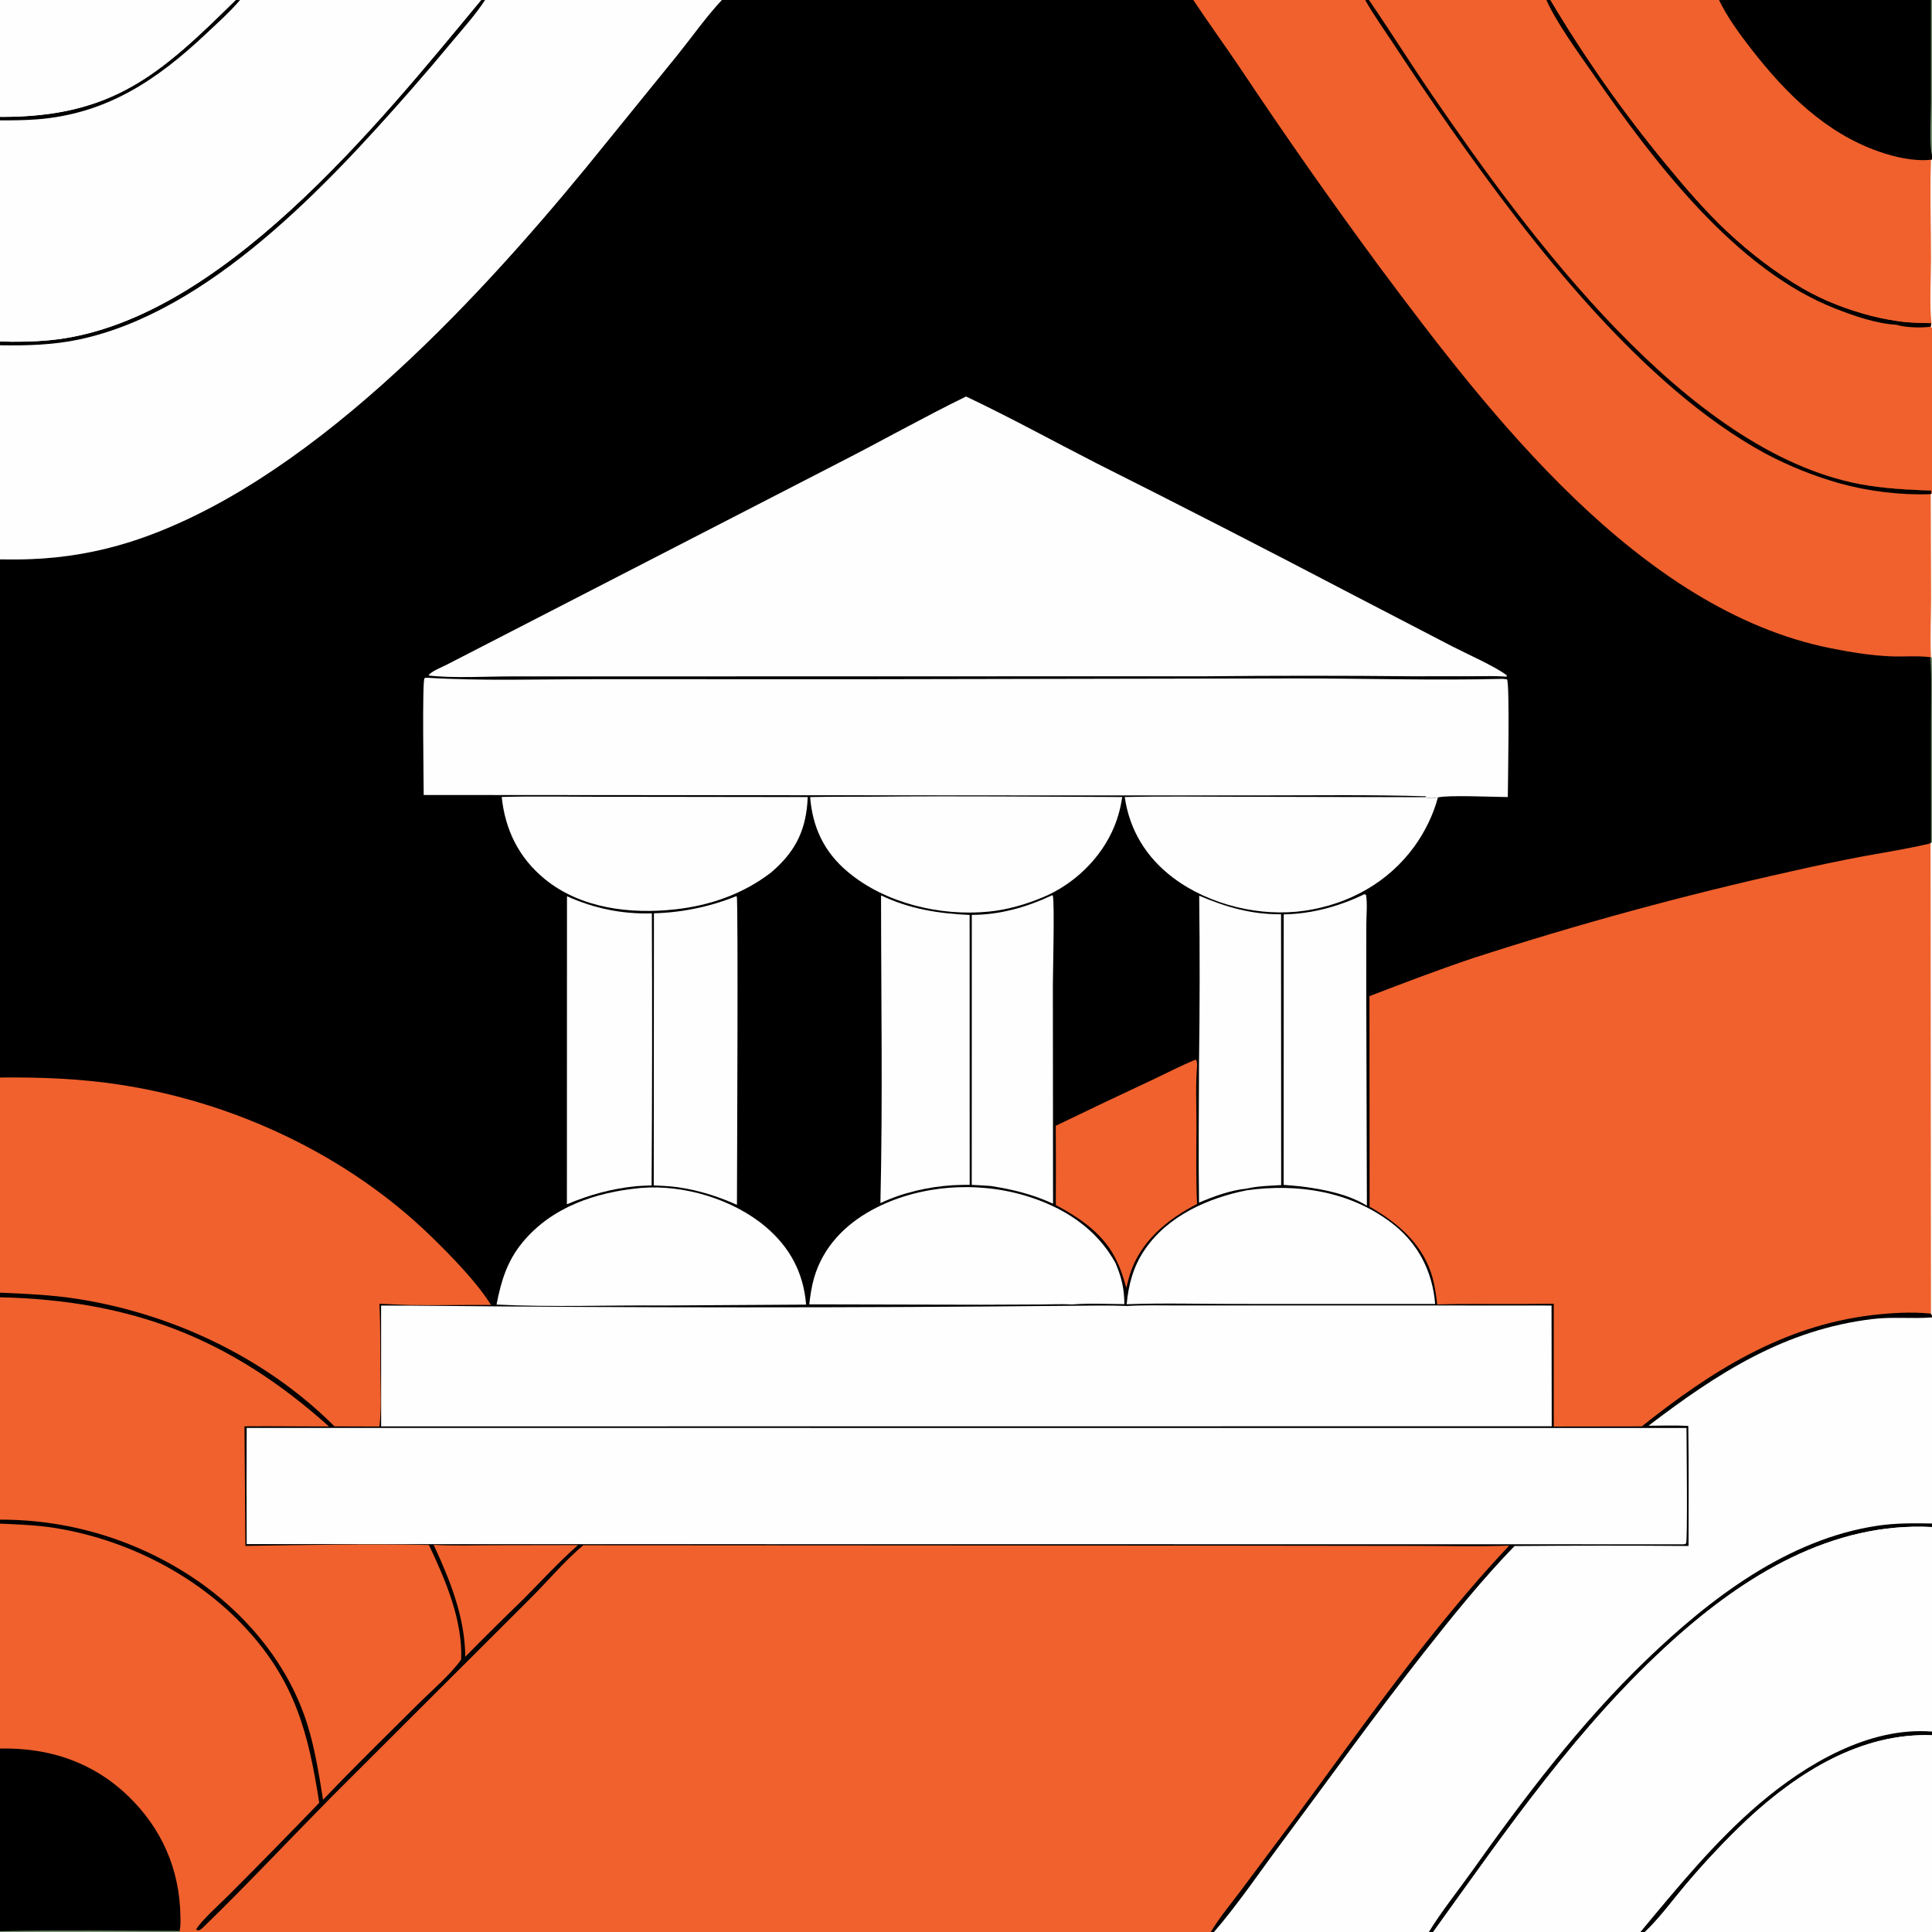 <?xml version="1.0" encoding="utf-8" ?>
<svg xmlns="http://www.w3.org/2000/svg" xmlns:xlink="http://www.w3.org/1999/xlink" width="1024" height="1024">
	<rect width="100%" height="100%" fill="#333333" stroke="none"/>
	<path d="M0 0L124.917 0L127.246 0L255.003 0L257.095 0L382.616 0L632.474 0L723.55 0L725.614 0L819.612 0L821.761 0L911.112 0L912.184 0L1020.86 0L1023.44 0L1024 0L1024 82.258L1024 84.508L1024 173.672L1024 261.679L1024 348.605L1024 446.519L1024 697.239L1024 698.241L1024 807.487L1024 809.368L1024 917.769L1024 919.719L1024 1024L871.828 1024L869.466 1024L759.614 1024L757.33 1024L643.44 1024L641.732 1024L119.306 1024L108.692 1024L98.302 1024L95.047 1024L0 1024L0 1023.58L0 926.77L0 807.562L0 805.435L0 687.587L0 685.138L0 571.118L0 296.496L0 183.009L0 180.991L0 63.796L0 61.941L0 0Z"/>
	<path fill="#708D6B" d="M1023.1 348.315L1023.48 348.339L1024 348.605L1024 446.519L1023.49 446.592L1023.47 383.422C1023.46 371.787 1023.96 359.906 1023.1 348.315Z"/>
	<path fill="#F0612D" d="M229.837 818.787C240.147 819.369 250.598 819.027 260.927 819.003L306.36 818.926C296.092 827.953 286.761 838.188 277.122 847.88Q261.686 862.823 246.605 878.126C246.438 857.107 238.557 837.549 229.837 818.787Z"/>
	<path fill="#F0612D" d="M559.575 596.679Q584.954 584.398 610.502 572.474C618.198 568.843 625.839 564.883 633.689 561.604C634.656 562.603 634.398 563.639 634.48 564.988C633.643 575.011 634.145 585.397 634.139 595.461C634.13 609.663 633.833 623.953 634.463 638.14C618.859 646.172 604.473 657.897 598.942 675.231Q597.812 678.865 597.002 682.583C595.595 677.945 594.263 673.187 592.108 668.829C585.721 654.567 572.889 645.836 559.594 638.673Q559.708 617.676 559.575 596.679Z"/>
	<path fill="#FEFEFE" d="M557.642 474.512L557.995 474.654C559.029 477.738 558.054 515.425 558.037 522.056L558.139 637.986C547.409 633.049 536.743 630.393 525.119 628.602C521.769 628.319 518.402 628.184 515.044 628.01L515.076 484.912C530.013 484.878 544.184 480.833 557.642 474.512Z"/>
	<path fill="#FEFEFE" d="M635.6 474.746C649.981 480.83 663.238 484.694 678.983 484.585L679.044 628.128C672.963 628.485 666.486 628.607 660.549 630.019C652.176 630.834 643.201 634.148 635.509 637.414C635.127 613.143 635.466 588.823 635.498 564.548Q636.136 519.648 635.6 474.746Z"/>
	<path fill="#FEFEFE" d="M723.194 473.924L724.034 474.315C724.816 479.205 724.195 484.852 724.181 489.841L724.14 522.417L724.482 639.026C714.648 633.059 702.864 630.655 691.619 629.093C687.885 628.584 684.101 628.335 680.347 628.006L680.391 484.639C695.155 484.406 709.962 480.354 723.194 473.924Z"/>
	<path fill="#FEFEFE" d="M390.178 475.018L390.497 475.162C391.329 476.855 390.631 620.885 390.597 638.591C380.124 633.943 369.835 630.69 358.47 629.155C354.488 628.646 350.507 628.469 346.5 628.287L346.594 484.067Q349.39 483.99 352.18 483.79Q354.97 483.589 357.748 483.265Q360.527 482.941 363.288 482.494Q366.049 482.048 368.788 481.479Q371.527 480.91 374.238 480.221Q376.949 479.532 379.626 478.723Q382.304 477.914 384.943 476.987Q387.582 476.061 390.178 475.018Z"/>
	<path fill="#FEFEFE" d="M300.516 475.03C314.864 481.509 329.733 484.551 345.501 484.105Q345.825 556.209 345.359 628.312C342.658 628.361 339.986 628.497 337.292 628.694C324.477 629.948 312.312 633.273 300.472 638.292L300.516 475.03Z"/>
	<path fill="#FEFEFE" d="M466.978 474.591C482.119 481.791 497.322 484.19 513.918 484.952L513.957 628C510.929 627.94 507.905 628.087 504.88 628.2C491.729 629.094 478.572 632.049 466.635 637.68C467.911 583.394 466.981 528.9 466.978 474.591Z"/>
	<path fill="#FEFEFE" d="M596.131 422.439C615.964 421.984 635.866 422.284 655.706 422.291L754.708 422.528C757.125 423.063 759.685 423.233 762.119 422.666C759.727 431.781 755.125 441.114 749.585 448.723C735.716 467.772 714.907 479.228 691.759 482.669C668.08 486.188 640.988 479.696 621.792 465.233C607.554 454.505 598.689 440.009 596.131 422.439Z"/>
	<path fill="#FEFEFE" d="M265.919 422.394C283.73 421.926 301.643 422.309 319.464 422.305L428.104 422.453Q428.05 424.104 427.915 425.75C426.646 441.504 420.657 452.248 408.668 462.452C393.897 473.827 376.306 479.961 357.86 481.983C334.03 484.594 307.846 481.532 288.738 465.915C275.033 454.714 267.723 439.861 265.919 422.394Z"/>
	<path fill="#FEFEFE" d="M463.617 422.254C507.327 421.813 551.071 422.303 594.784 422.436Q594.221 426.495 593.157 430.452Q592.093 434.409 590.544 438.203C583.674 454.821 569.397 468.614 552.891 475.516C543.719 479.355 533.943 482.201 524.027 483.18C498.505 485.699 469.336 478.842 449.417 462.166C436.819 451.621 430.721 438.664 429.373 422.458C440.776 422.214 452.21 422.313 463.617 422.254Z"/>
	<path fill="#FEFEFE" d="M660.906 630.859C687.736 627.181 715.145 631.293 737.235 647.919C750.359 657.798 758.06 671.343 760.284 687.523Q760.527 689.323 760.658 691.135L654.469 691.116C635.413 691.117 616.192 690.576 597.156 691.274C598.131 680.83 600.661 671.351 606.584 662.576C618.794 644.483 640.154 634.977 660.906 630.859Z"/>
	<path fill="#FEFEFE" d="M339.045 629.701L339.684 629.641C362.28 627.736 388.424 635.558 405.781 650.2C418.697 661.097 425.891 674.669 427.255 691.468L352.25 691.937C322.62 691.706 292.763 692.927 263.173 691.455C265.58 678.989 268.811 668.302 277.027 658.395C292.523 639.708 315.556 631.997 339.045 629.701Z"/>
	<path fill="#FEFEFE" d="M428.919 691.335C429.489 686.628 430.143 681.919 431.463 677.354C436.178 661.054 447.732 649.121 462.369 641.2C486.492 628.146 517.239 625.896 543.386 633.706C563.366 639.673 581.273 650.95 591.333 669.647C594.479 677.152 595.894 683.077 595.935 691.215C586.806 691.156 577.337 690.666 568.25 691.384C562.849 691.069 557.259 691.373 551.835 691.396L520.322 691.53L428.919 691.335Z"/>
	<path fill="#F0612D" d="M0 687.587C69.919 689.188 122.251 709.387 174.391 756.072C159.457 756.081 144.505 755.839 129.574 755.981L130.071 819.368C162.431 818.891 194.981 818.195 227.336 818.873C236.093 837.317 245.295 858.828 244.435 879.587C239.2 887.15 228.229 896.603 221.384 903.421C204.602 920.138 187.523 936.761 171.217 953.927C169.094 940.6 166.902 926.742 162.854 913.842C153.441 883.851 133.005 858.369 107.798 840.012Q104.877 837.913 101.877 835.93Q98.877 833.947 95.801 832.083Q92.725 830.218 89.579 828.476Q86.433 826.733 83.221 825.115Q80.01 823.496 76.737 822.005Q73.464 820.513 70.136 819.15Q66.808 817.788 63.428 816.556Q60.049 815.325 56.625 814.226Q53.2 813.128 49.735 812.164Q46.27 811.2 42.77 810.372Q39.27 809.545 35.74 808.854Q32.211 808.164 28.657 807.612Q25.103 807.061 21.53 806.648Q17.957 806.236 14.371 805.963Q10.785 805.691 7.191 805.559Q3.597 805.427 0 805.435L0 687.587Z"/>
	<path fill="#F0612D" d="M0 571.118C21.364 570.873 42.408 571.675 63.568 574.911C124.464 584.224 184.563 612.437 228.788 655.6C239.117 665.681 252.704 679.503 260.244 691.667C246.277 691.514 232.292 691.931 218.335 691.706C212.6 691.597 206.858 691.26 201.127 691.009C201.674 703.097 201.537 715.281 201.614 727.382C201.674 736.837 202.192 746.688 201.119 756.078L177.277 756.006C141.119 719.785 91.472 696.352 41.159 688.464C27.479 686.319 13.806 685.729 0 685.138L0 571.118Z"/>
	<path fill="#FEFEFE" d="M226.022 359.203C255.132 360.998 284.725 359.991 313.9 359.996L464.534 359.998L686.831 359.575C723.381 359.547 760.101 360.749 796.626 359.803L798.739 360.062C800.28 362.259 799.204 415.449 799.17 422.459C791.8 422.412 767.481 421.287 762.119 422.666C759.685 423.233 757.125 423.063 754.708 422.528L757.409 422.225C756.975 422.3 756.537 422.449 756.112 422.566L755.688 422.05C726.402 421.157 697.045 421.582 667.745 421.588L536.366 421.575L224.572 421.357C224.564 414.237 223.716 361.763 224.97 359.454L226.022 359.203Z"/>
	<path fill="#F0612D" d="M632.474 0L723.55 0L725.614 0C737.097 16.741 747.855 33.975 759.336 50.714C809.56 123.939 893.641 239.196 985.885 256.597C998.314 258.942 1011.02 259.54 1023.64 260.028L1023.59 261.546L1024 261.679L1024 348.605L1023.48 348.339L1023.1 348.315C1016.28 347.451 1008.88 348.185 1001.96 347.873C991.348 347.393 980.532 345.629 970.127 343.541C868.911 323.229 789.553 219.809 731.254 141.557Q692.784 89.375 656.854 35.413C648.807 23.548 640.406 11.948 632.474 0Z"/>
	<path fill="#FEFEFE" d="M1023.59 261.546L1024 261.679L1024 348.605L1023.48 348.339C1022.94 338.095 1023.5 327.578 1023.51 317.302L1023.34 261.906L1023.59 261.546Z"/>
	<path d="M723.55 0L725.614 0C737.097 16.741 747.855 33.975 759.336 50.714C809.56 123.939 893.641 239.196 985.885 256.597C998.314 258.942 1011.02 259.54 1023.64 260.028L1023.59 261.546L1023.34 261.906C1007.76 262.527 990.37 260.422 975.406 256.277Q965.157 253.399 955.27 249.452Q945.384 245.505 935.971 240.532C870.416 205.1 811.4 128.524 769.186 68.414C758.688 53.466 748.553 38.403 738.512 23.147C733.478 15.498 728.08 7.957 723.55 0Z"/>
	<path fill="#FEFEFE" d="M804.009 691.937L822.347 691.969L822.45 755.956L202.01 756.013L201.987 691.97L218.439 692.017Q393.245 693.797 568.049 692.09C577.843 692.039 587.686 691.786 597.472 692.195C606.436 691.672 615.518 691.935 624.498 691.932L669.58 691.936L804.009 691.937Z"/>
	<path fill="#FEFEFE" d="M512.017 210.152C535.055 221.026 558.184 233.784 580.966 245.433Q648.505 279.339 715.446 314.409L769.965 342.724C777.538 346.609 792.376 353.18 798.634 357.927L798.498 358.673C792.498 358.17 786.253 358.414 780.231 358.422L748.606 358.447Q693.933 357.894 639.26 358.446L354.99 358.503L271.085 358.509C257.314 358.52 240.524 359.553 227.172 358.04C227.883 356.114 234.53 353.465 236.65 352.366L444.999 245.096C467.414 233.659 489.421 221.205 512.017 210.152Z"/>
	<path fill="#FEFEFE" d="M509.873 261.75C520.156 261.394 530.863 265.484 538.46 272.405Q539.114 272.99 539.738 273.608Q540.361 274.225 540.954 274.873Q541.546 275.521 542.105 276.198Q542.664 276.874 543.189 277.578Q543.713 278.282 544.202 279.011Q544.691 279.74 545.143 280.492Q545.595 281.245 546.008 282.019Q546.422 282.793 546.796 283.587Q547.171 284.38 547.505 285.192Q547.84 286.004 548.133 286.831Q548.426 287.658 548.678 288.499Q548.93 289.34 549.139 290.192Q549.349 291.044 549.515 291.906Q549.682 292.768 549.805 293.637Q549.928 294.506 550.008 295.38Q550.088 296.254 550.124 297.131Q550.174 298.086 550.175 299.043Q550.177 300 550.131 300.956Q550.085 301.911 549.991 302.863Q549.897 303.816 549.756 304.762Q549.614 305.708 549.426 306.646Q549.237 307.584 549.002 308.512Q548.766 309.439 548.485 310.353Q548.204 311.268 547.877 312.167Q547.55 313.066 547.179 313.948Q546.808 314.83 546.393 315.692Q545.978 316.554 545.52 317.394Q545.062 318.234 544.563 319.051Q544.064 319.867 543.525 320.657Q542.986 321.448 542.408 322.21Q541.83 322.972 541.214 323.705Q540.598 324.437 539.947 325.138C534.213 331.282 525.139 336.076 516.642 336.324C506.325 336.556 498.418 335.265 489.863 329.023C481.844 323.172 476.583 314.954 475.105 305.105C473.638 295.331 475.733 285.277 481.685 277.308C488.823 267.753 498.335 263.483 509.873 261.75Z"/>
	<path fill="#FEFEFE" d="M130.744 756.836L893.887 756.861C893.905 763.262 894.523 816.344 893.662 817.947C893.346 818.535 892.719 818.414 892.125 818.51L130.756 818.414Q130.594 787.625 130.744 756.836Z"/>
	<path fill="#F0612D" d="M725.614 0L819.612 0L821.761 0L911.112 0L912.184 0L1020.86 0L1023.44 0L1024 0L1024 82.258L1024 84.508L1024 173.672L1024 261.679L1023.59 261.546L1023.64 260.028C1011.02 259.54 998.314 258.942 985.885 256.597C893.641 239.196 809.56 123.939 759.336 50.714C747.855 33.975 737.097 16.741 725.614 0Z"/>
	<path d="M819.612 0L821.761 0Q835.378 22.905 850.71 44.699Q866.042 66.493 882.999 87.047C893.28 99.509 903.832 111.855 915.637 122.918C927.531 134.065 941.512 144.802 955.642 152.966C966.842 159.437 979.202 164.134 991.716 167.385C997.623 168.92 1003.56 169.919 1009.61 170.704C1014.31 171.053 1018.99 171.197 1023.7 171.283L1023.43 173.145C1018.5 173.85 1009.95 173.678 1005.17 172.144C994.551 171.544 982.885 167.5 972.937 163.627C919.854 142.958 876.715 85.704 845.103 40.227C837.182 28.832 824.957 12.097 819.612 0Z"/>
	<path fill="#F0612D" d="M821.761 0L911.112 0L912.184 0L1020.86 0L1023.44 0L1024 0L1024 82.258L1024 84.508L1024 173.672L1023.52 173.523L1023.43 173.145L1023.7 171.283C1018.99 171.197 1014.31 171.053 1009.61 170.704C1003.56 169.919 997.623 168.92 991.716 167.385C979.202 164.134 966.842 159.437 955.642 152.966C941.512 144.802 927.531 134.065 915.637 122.918C903.832 111.855 893.28 99.509 882.999 87.047Q866.042 66.493 850.71 44.699Q835.378 22.905 821.761 0Z"/>
	<path fill="#FEFEFE" d="M1024 84.508L1024 173.672L1023.52 173.523L1023.43 173.145L1023.7 171.283C1022.62 160.037 1023.48 147.986 1023.47 136.632C1023.45 119.352 1022.89 101.917 1023.45 84.659L1024 84.508Z"/>
	<path d="M911.112 0L912.184 0L1020.86 0L1023.44 0L1024 0L1024 82.258L1024 84.508L1023.45 84.659C1014.4 85.622 1004.31 83.291 995.826 80.322C967.526 70.424 946.454 49.4 928.446 26.291C922.189 18.262 915.503 9.188 911.112 0Z"/>
	<path fill="#708D6B" d="M1023.44 0L1024 0L1024 82.258C1022.44 77.272 1023.44 59.891 1023.44 53.894L1023.44 0Z"/>
	<path fill="#F0612D" d="M1023.49 446.592L1024 446.519L1024 697.239L1023.46 696.275C1023.28 696.252 1023.1 696.225 1022.91 696.207C1012.95 695.213 1002.02 695.874 992.12 697.058C944.756 702.717 906.661 726.976 870.209 756.021L823.532 756.088L823.511 691.017L804.91 691.16C790.531 691.238 776.127 690.94 761.754 691.377C761.19 686.592 760.547 681.761 759.251 677.112C754.377 659.617 741.077 648.242 725.919 639.575L725.837 527.971C744.011 521.018 762.139 514.067 780.593 507.881Q822.211 494.366 864.427 482.853Q906.642 471.34 949.359 461.855Q968.384 457.491 987.562 453.854C999.453 451.662 1011.48 449.84 1023.24 446.994L1023.49 446.592Z"/>
	<path fill="#FEFEFE" d="M1023.49 446.592L1024 446.519L1024 697.239L1023.46 696.275L1023.24 446.994L1023.49 446.592Z"/>
	<path fill="#FEFEFE" d="M0 0L124.917 0L127.246 0L255.003 0L257.095 0L382.616 0L382.142 0.508C373.904 9.413 366.662 19.739 359.046 29.201L311.064 88.317C250.583 162.02 161.459 257.744 69.047 287.209Q62.659 289.23 56.15 290.818Q49.64 292.405 43.039 293.552Q36.437 294.698 29.774 295.399Q23.11 296.1 16.415 296.352C10.945 296.598 5.474 296.549 0 296.496L0 183.009L0 180.991L0 63.796L0 61.941L0 0Z"/>
	<path d="M255.003 0L257.095 0C252.256 7.469 246.102 14.348 240.381 21.151Q229.193 34.652 217.64 47.842C172.857 98.774 110.863 165.254 41.968 179.927C28.091 182.883 14.124 183.223 0 183.009L0 180.991C8.739 181.268 17.402 181.148 26.111 180.335C115.798 171.967 201.166 64.91 255.003 0Z"/>
	<path fill="#FEFEFE" d="M0 0L124.917 0L127.246 0L255.003 0C201.166 64.91 115.798 171.967 26.111 180.335C17.402 181.148 8.739 181.268 0 180.991L0 63.796L0 61.941L0 0Z"/>
	<path d="M124.917 0L127.246 0C121.811 6.382 115.363 12.112 109.267 17.857C83.187 42.431 56.492 60.434 19.5 63.269C13.012 63.766 6.504 63.8 0 63.796L0 61.941C59.886 62.282 85.093 39.221 124.917 0Z"/>
	<path fill="#FEFEFE" d="M0 0L124.917 0C85.093 39.221 59.886 62.282 0 61.941L0 0Z"/>
	<path fill="#FEFEFE" d="M873.748 755.665C910.196 727.866 945.943 704.655 992.666 699.096C1003.04 697.861 1013.26 699.044 1023.56 698.278L1024 698.241L1024 807.487L1024 809.368L1024 917.769L1024 919.719L1024 1024L871.828 1024L869.466 1024L759.614 1024L757.33 1024L643.44 1024C656.136 1009.26 667.265 992.776 678.889 977.173C704.181 943.226 728.84 908.771 755.012 875.493C770.162 856.229 785.667 837.049 802.734 819.432Q848.848 819.051 894.962 819.4C894.969 798.189 895.123 776.96 894.831 755.751C887.836 755.416 880.754 755.64 873.748 755.665Z"/>
	<path d="M757.33 1024C763.854 1013.27 772.705 1002.28 780.071 991.917C808.177 952.365 837.531 913.511 872.587 879.784C906.391 847.261 947.462 815.736 995.231 808.647C1004.82 807.224 1014.34 807.31 1024 807.487L1024 809.368C971.092 806.58 924.992 834.922 887.004 869.042C836.6 914.314 798.951 969.393 759.614 1024L757.33 1024Z"/>
	<path fill="#FEFEFE" d="M759.614 1024C798.951 969.393 836.6 914.314 887.004 869.042C924.992 834.922 971.092 806.58 1024 809.368L1024 917.769L1024 919.719L1024 1024L871.828 1024L869.466 1024L759.614 1024Z"/>
	<path d="M869.466 1024C889.047 1000.47 909.099 975.911 932.462 956.028C957.094 935.065 990.475 915.134 1024 917.769L1024 919.719C986.413 918.326 953.025 939.349 926.383 964.074Q908.751 980.738 893.136 999.305C886.241 1007.46 879.59 1016.68 871.828 1024L869.466 1024Z"/>
	<path fill="#FEFEFE" d="M1024 919.719L1024 1024L871.828 1024C879.59 1016.68 886.241 1007.46 893.136 999.305Q908.751 980.738 926.383 964.074C953.025 939.349 986.413 918.326 1024 919.719Z"/>
	<path fill="#F0612D" d="M0 807.562C9.875 807.978 19.655 808.336 29.428 809.913C67.264 816.019 104.555 834.959 130.546 863.262C156.51 891.535 163.481 918.811 169.213 955.524Q145.588 980.036 121.547 1004.14C117.34 1008.42 106.343 1018.22 103.955 1022.67L105.082 1023.21C106.332 1022.78 106.898 1022.3 107.847 1021.38C131.016 998.882 153.212 975.187 175.9 952.194L280.988 847.308C289.886 838.46 299.812 826.791 309.142 819.016L628.869 819.205L747.519 819.35C764.912 819.304 782.493 819.843 799.865 819.206C757.895 863.818 722.651 914.552 686.31 963.721L657.772 1001.91C652.383 1009.1 646.341 1016.29 641.732 1024L119.306 1024L108.692 1024L98.302 1024L95.047 1024L0 1024L0 1023.58L0 926.77L0 807.562Z"/>
	<path fill="#F0612D" d="M108.692 1024C110.263 1022.82 115.8 1023.22 117.834 1023.6C118.608 1023.74 118.666 1023.78 119.306 1024L108.692 1024Z"/>
	<path d="M0 926.77C25.804 926.23 48.964 933.755 67.864 951.887C85.631 968.933 95.209 990.754 95.607 1015.32C95.648 1017.84 95.857 1021.04 95.161 1023.46L95.047 1024L0 1024L0 1023.58L0 926.77Z"/>
	<path fill="#708D6B" d="M0 1023.58C31.667 1022.95 63.479 1023.36 95.161 1023.46L95.047 1024L0 1024L0 1023.58Z"/>
</svg>
